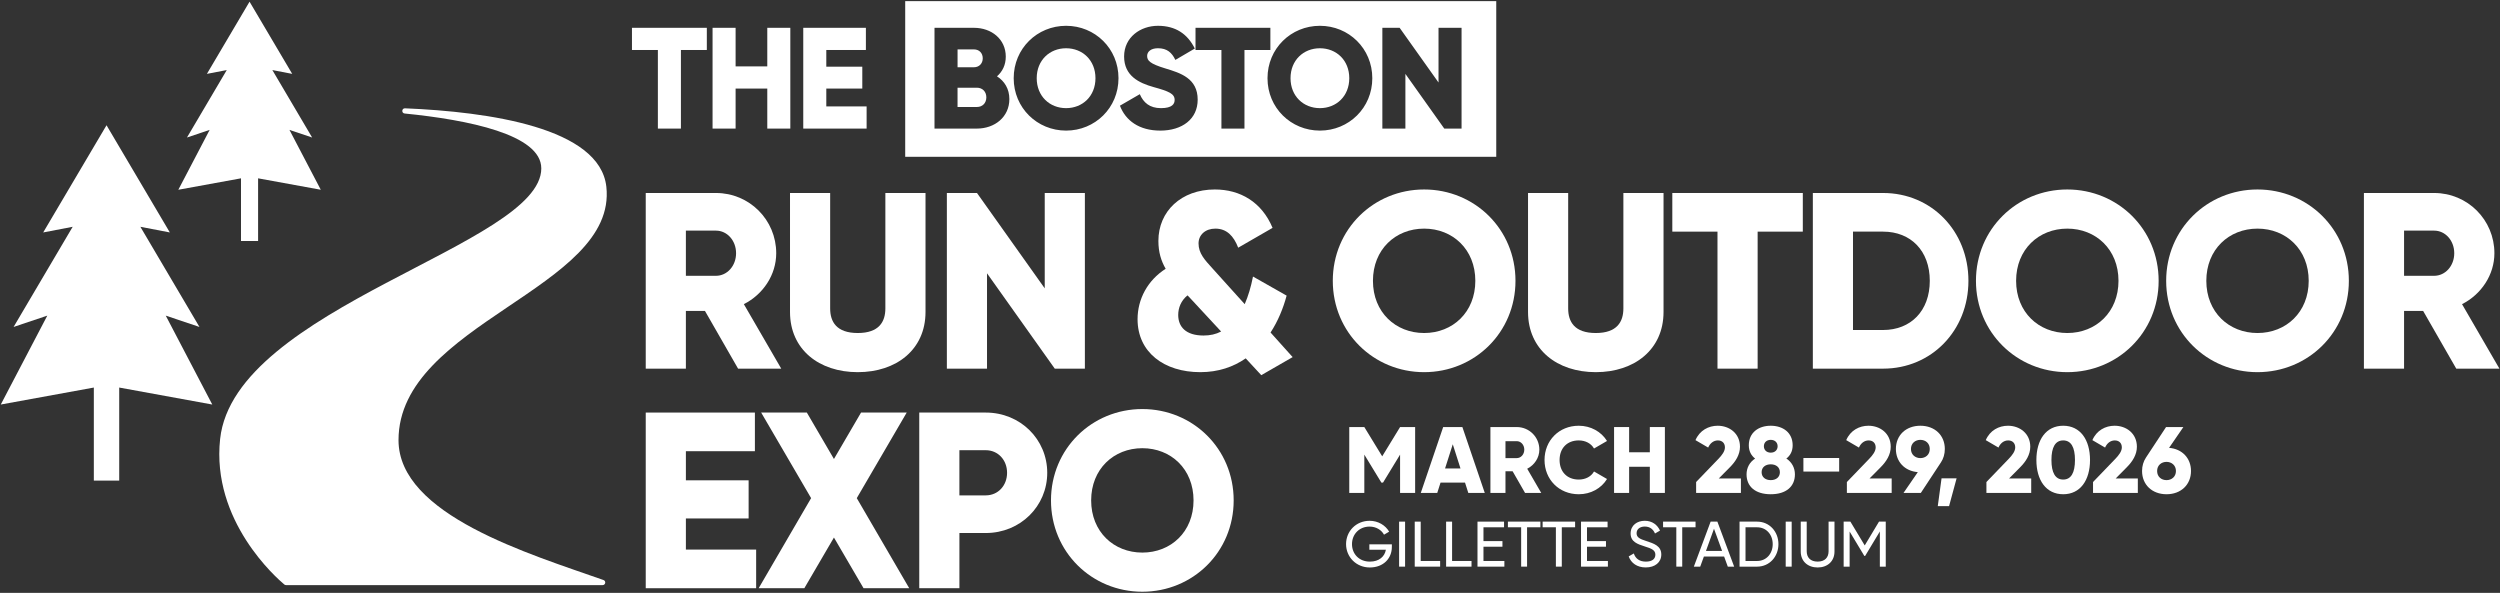 <?xml version="1.0" encoding="UTF-8"?>
<svg xmlns="http://www.w3.org/2000/svg" width="1594" height="378" viewBox="0 0 1594 378" fill="none">
  <rect x="0" y="0" width="1594" height="378" fill="#333333" stroke="none"/>
  <g clip-path="url(#clip0_22_19)">
    <path d="M449.48 198.25H437.32V235.05H411.72V123.05H456.52C477.8 123.05 494.92 140.17 494.92 161.45C494.92 175.21 486.6 187.69 474.28 193.93L498.12 235.05H470.6L449.48 198.25ZM437.32 175.85H456.52C463.56 175.85 469.32 169.61 469.32 161.45C469.32 153.29 463.56 147.05 456.52 147.05H437.32V175.85Z" fill="white"></path>
    <path d="M503.71 198.89V123.05H529.31V196.65C529.31 205.13 533.31 212.33 546.91 212.33C560.51 212.33 564.51 205.13 564.51 196.65V123.05H590.11V198.89C590.11 222.89 571.55 237.29 546.91 237.29C522.27 237.29 503.71 222.89 503.71 198.89Z" fill="white"></path>
    <path d="M691.72 123.05V235.05H672.52L629.32 174.25V235.05H603.72V123.05H622.92L666.12 183.85V123.05H691.72Z" fill="white"></path>
    <path d="M804.19 239.21L794.27 228.49C786.43 233.93 776.83 237.29 765.31 237.29C742.27 237.29 725.31 224.65 725.31 203.53C725.31 190.73 731.71 178.73 743.23 171.37C740.35 166.41 738.59 160.81 738.59 153.61C738.59 134.73 753.15 120.81 774.59 120.81C790.75 120.81 804.51 128.81 811.39 145.29L789.47 157.93C786.59 150.41 782.11 145.77 774.91 145.77C768.51 145.77 764.19 149.77 764.19 155.21C764.19 161.45 768.03 165.61 772.99 171.05L793.63 193.93C795.87 188.81 797.63 182.89 798.91 176.33L820.35 188.49C818.27 196.33 814.91 204.65 810.11 212.01L824.19 227.69L804.19 239.21ZM778.59 211.37L758.11 189.29L757.15 188.33C752.99 191.69 751.23 196.33 751.23 200.81C751.23 208.33 756.03 213.93 767.39 213.93C771.55 213.93 775.23 213.13 778.59 211.37Z" fill="white"></path>
    <path d="M849.79 179.05C849.79 146.09 875.87 120.81 908.03 120.81C940.19 120.81 966.27 146.09 966.27 179.05C966.27 212.01 940.19 237.29 908.03 237.29C875.87 237.29 849.79 212.01 849.79 179.05ZM940.67 179.05C940.67 159.05 926.27 145.77 908.03 145.77C889.79 145.77 875.39 159.05 875.39 179.05C875.39 199.05 889.79 212.33 908.03 212.33C926.27 212.33 940.67 199.05 940.67 179.05Z" fill="white"></path>
    <path d="M974.27 198.89V123.05H999.87V196.65C999.87 205.13 1003.87 212.33 1017.47 212.33C1031.07 212.33 1035.07 205.13 1035.07 196.65V123.05H1060.67V198.89C1060.67 222.89 1042.11 237.29 1017.47 237.29C992.83 237.29 974.27 222.89 974.27 198.89Z" fill="white"></path>
    <path d="M1149.47 147.69H1120.67V235.05H1095.07V147.69H1066.27V123.05H1149.47V147.69Z" fill="white"></path>
    <path d="M1255.07 179.05C1255.07 210.73 1231.55 235.05 1200.67 235.05H1155.87V123.05H1200.67C1231.55 123.05 1255.07 147.37 1255.07 179.05ZM1230.43 179.05C1230.43 159.85 1218.27 147.69 1200.67 147.69H1181.47V210.41H1200.67C1218.27 210.41 1230.43 198.25 1230.43 179.05Z" fill="white"></path>
    <path d="M1259.87 179.05C1259.87 146.09 1285.95 120.81 1318.11 120.81C1350.27 120.81 1376.35 146.09 1376.35 179.05C1376.35 212.01 1350.27 237.29 1318.11 237.29C1285.95 237.29 1259.87 212.01 1259.87 179.05ZM1350.75 179.05C1350.75 159.05 1336.35 145.77 1318.11 145.77C1299.87 145.77 1285.47 159.05 1285.47 179.05C1285.47 199.05 1299.87 212.33 1318.11 212.33C1336.35 212.33 1350.75 199.05 1350.75 179.05Z" fill="white"></path>
    <path d="M1381.15 179.05C1381.15 146.09 1407.23 120.81 1439.39 120.81C1471.55 120.81 1497.63 146.09 1497.63 179.05C1497.63 212.01 1471.55 237.29 1439.39 237.29C1407.23 237.29 1381.15 212.01 1381.15 179.05ZM1472.03 179.05C1472.03 159.05 1457.63 145.77 1439.39 145.77C1421.15 145.77 1406.75 159.05 1406.75 179.05C1406.75 199.05 1421.15 212.33 1439.39 212.33C1457.63 212.33 1472.03 199.05 1472.03 179.05Z" fill="white"></path>
    <path d="M1544.99 198.25H1532.83V235.05H1507.23V123.05H1552.03C1573.31 123.05 1590.43 140.17 1590.43 161.45C1590.43 175.21 1582.11 187.69 1569.79 193.93L1593.63 235.05H1566.11L1544.99 198.25ZM1532.83 175.85H1552.03C1559.07 175.85 1564.83 169.61 1564.83 161.45C1564.83 153.29 1559.07 147.05 1552.03 147.05H1532.83V175.85Z" fill="white"></path>
    <path d="M482.12 350.41V375.05H411.72V263.05H481.32V287.69H437.32V306.25H477.32V330.57H437.32V350.41H482.12Z" fill="white"></path>
    <path d="M550.6 375.05L531.72 342.73L512.84 375.05H483.72L517.16 317.61L485.32 263.05H514.44L531.72 292.65L549 263.05H578.12L546.28 317.61L579.72 375.05H550.6Z" fill="white"></path>
    <path d="M667.72 301.45C667.72 322.73 650.6 339.85 628.52 339.85H611.72V375.05H586.12V263.05H628.52C650.6 263.05 667.72 280.17 667.72 301.45ZM642.11 301.45C642.11 293.29 636.35 287.05 628.51 287.05H611.71V315.85H628.51C636.35 315.85 642.11 309.61 642.11 301.45Z" fill="white"></path>
    <path d="M670.11 319.05C670.11 286.09 696.19 260.81 728.35 260.81C760.51 260.81 786.59 286.09 786.59 319.05C786.59 352.01 760.51 377.29 728.35 377.29C696.19 377.29 670.11 352.01 670.11 319.05ZM761 319.05C761 299.05 746.6 285.77 728.36 285.77C710.12 285.77 695.72 299.05 695.72 319.05C695.72 339.05 710.12 352.33 728.36 352.33C746.6 352.33 761 339.05 761 319.05Z" fill="white"></path>
    <path d="M841.57 30.77C831.11 30.77 822.84 38.39 822.84 49.86C822.84 61.33 831.1 68.95 841.57 68.95C852.04 68.95 860.3 61.33 860.3 49.86C860.3 38.39 852.04 30.77 841.57 30.77Z" fill="white"></path>
    <path d="M679.74 30.77C669.28 30.77 661.01 38.39 661.01 49.86C661.01 61.33 669.27 68.95 679.74 68.95C690.21 68.95 698.47 61.33 698.47 49.86C698.47 38.39 690.21 30.77 679.74 30.77Z" fill="white"></path>
    <path d="M577.16 0.71V99.96H954.01V0.71H577.16ZM622.83 81.99H595.84V17.73H620.99C632.19 17.73 641.28 24.98 641.28 36.09C641.28 41.41 639.17 45.64 635.68 48.67C640.45 51.7 643.57 56.66 643.57 63.17C643.57 74.55 634.3 81.99 622.82 81.99H622.83ZM679.74 83.27C661.29 83.27 646.33 68.77 646.33 49.86C646.33 30.95 661.29 16.45 679.74 16.45C698.19 16.45 713.15 30.95 713.15 49.86C713.15 68.77 698.19 83.27 679.74 83.27ZM739.77 83.27C726.28 83.27 717.65 76.84 714.07 67.39L726.74 60.05C729.03 65.37 732.98 68.95 740.23 68.95C747.48 68.95 748.95 66.2 748.95 63.72C748.95 59.77 745.28 58.21 735.64 55.55C726.09 52.89 716.73 48.3 716.73 36C716.73 23.7 727.19 16.45 738.3 16.45C749.41 16.45 757.12 21.5 761.8 30.95L749.41 38.2C747.21 33.61 744.18 30.76 738.3 30.76C733.71 30.76 731.42 33.05 731.42 35.63C731.42 38.57 732.98 40.59 742.99 43.62C752.72 46.56 763.64 49.95 763.64 63.54C763.64 75.93 753.73 83.28 739.77 83.28V83.27ZM793.47 81.99H778.78V31.87H762.26V17.73H809.99V31.87H793.47V81.99ZM841.57 83.27C823.12 83.27 808.16 68.77 808.16 49.86C808.16 30.95 823.12 16.45 841.57 16.45C860.02 16.45 874.98 30.95 874.98 49.86C874.98 68.77 860.02 83.27 841.57 83.27ZM931.89 81.99H920.87L896.08 47.11V81.99H881.39V17.73H892.41L917.2 52.61V17.73H931.89V81.99Z" fill="white"></path>
    <path d="M626.6 37.19C626.6 33.89 624.4 31.5 621 31.5H610.54V42.88H621C624.3 42.88 626.6 40.49 626.6 37.19Z" fill="white"></path>
    <path d="M622.83 55.92H610.53V68.22H622.83C626.5 68.22 628.89 65.65 628.89 62.07C628.89 58.49 626.5 55.92 622.83 55.92Z" fill="white"></path>
    <path d="M450.67 31.87H434.15V81.99H419.46V31.87H402.94V17.73H450.67V31.87Z" fill="white"></path>
    <path d="M503.91 17.73V81.99H489.22V56.47H469.02V81.99H454.33V17.73H469.02V42.33H489.22V17.73H503.91Z" fill="white"></path>
    <path d="M552.55 67.85V81.99H512.16V17.73H552.09V31.87H526.85V42.52H549.8V56.47H526.85V67.85H552.55Z" fill="white"></path>
    <path d="M902.29 314.29H892.69V289.87L881.83 307.69H880.75L869.89 289.87V314.29H860.29V272.29H869.89L881.29 290.95L892.69 272.29H902.29V314.29Z" fill="white"></path>
    <path d="M934.09 307.69H918.49L916.39 314.29H905.89L920.17 272.29H932.41L946.69 314.29H936.19L934.09 307.69ZM931.21 298.69L926.29 283.27L921.37 298.69H931.21Z" fill="white"></path>
    <path d="M964.45 300.49H959.89V314.29H950.29V272.29H967.09C975.07 272.29 981.49 278.71 981.49 286.69C981.49 291.85 978.37 296.53 973.75 298.87L982.69 314.29H972.37L964.45 300.49ZM959.89 292.09H967.09C969.73 292.09 971.89 289.75 971.89 286.69C971.89 283.63 969.73 281.29 967.09 281.29H959.89V292.09Z" fill="white"></path>
    <path d="M984.79 293.29C984.79 280.93 993.97 271.45 1006.63 271.45C1014.25 271.45 1020.97 275.23 1024.63 281.17L1016.35 285.97C1014.49 282.73 1010.89 280.81 1006.63 280.81C999.19 280.81 994.39 285.79 994.39 293.29C994.39 300.79 999.19 305.77 1006.63 305.77C1010.89 305.77 1014.55 303.85 1016.35 300.61L1024.63 305.41C1021.03 311.35 1014.31 315.13 1006.63 315.13C993.97 315.13 984.79 305.65 984.79 293.29Z" fill="white"></path>
    <path d="M1061.53 272.29V314.29H1051.93V297.61H1038.73V314.29H1029.13V272.29H1038.73V288.37H1051.93V272.29H1061.53Z" fill="white"></path>
    <path d="M1081.45 307.33L1095.55 292.69C1098.01 290.17 1099.81 287.71 1099.81 285.25C1099.81 282.61 1098.13 280.81 1095.31 280.81C1092.49 280.81 1090.27 282.73 1089.13 285.37L1081.03 280.63C1083.73 274.39 1089.37 271.45 1095.19 271.45C1102.69 271.45 1109.41 276.37 1109.41 284.83C1109.41 289.87 1106.71 294.19 1102.87 298.03L1095.91 305.05H1110.01V314.29H1081.45V307.33Z" fill="white"></path>
    <path d="M1144.44 302.47C1144.44 310.15 1138.92 315.13 1129.02 315.13C1119.12 315.13 1113.6 310.15 1113.6 302.47C1113.6 298.33 1115.52 294.67 1119.06 292.39C1116.6 290.47 1115.04 287.71 1115.04 283.93C1115.04 275.77 1121.28 271.45 1129.02 271.45C1136.76 271.45 1143 275.77 1143 283.93C1143 287.71 1141.44 290.47 1138.98 292.39C1142.52 294.67 1144.44 298.33 1144.44 302.47ZM1134.85 301.09C1134.85 297.91 1132.39 296.05 1129.03 296.05C1125.67 296.05 1123.21 297.91 1123.21 301.09C1123.21 304.27 1125.67 306.13 1129.03 306.13C1132.39 306.13 1134.85 304.27 1134.85 301.09ZM1124.65 284.53C1124.65 286.87 1126.33 288.61 1129.03 288.61C1131.73 288.61 1133.41 286.87 1133.41 284.53C1133.41 282.19 1131.73 280.45 1129.03 280.45C1126.33 280.45 1124.65 282.19 1124.65 284.53Z" fill="white"></path>
    <path d="M1149.85 292.03H1172.65V300.67H1149.85V292.03Z" fill="white"></path>
    <path d="M1177.57 307.33L1191.67 292.69C1194.13 290.17 1195.93 287.71 1195.93 285.25C1195.93 282.61 1194.25 280.81 1191.43 280.81C1188.61 280.81 1186.39 282.73 1185.25 285.37L1177.15 280.63C1179.85 274.39 1185.49 271.45 1191.31 271.45C1198.81 271.45 1205.53 276.37 1205.53 284.83C1205.53 289.87 1202.83 294.19 1198.99 298.03L1192.03 305.05H1206.13V314.29H1177.57V307.33Z" fill="white"></path>
    <path d="M1237.56 294.79L1224.72 314.29H1213.68L1222.8 301.03C1214.46 300.37 1208.82 294.43 1208.82 286.27C1208.82 277.57 1215.18 271.45 1224.42 271.45C1233.66 271.45 1240.02 277.57 1240.02 286.27C1240.02 289.51 1239.12 292.45 1237.56 294.79ZM1224.42 292.09C1227.66 292.09 1230.42 289.99 1230.42 286.27C1230.42 282.55 1227.66 280.45 1224.42 280.45C1221.18 280.45 1218.42 282.61 1218.42 286.27C1218.42 289.93 1221.24 292.09 1224.42 292.09Z" fill="white"></path>
    <path d="M1242.73 322.69H1235.53L1237.93 304.99H1247.53L1242.73 322.69Z" fill="white"></path>
    <path d="M1266.54 307.33L1280.64 292.69C1283.1 290.17 1284.9 287.71 1284.9 285.25C1284.9 282.61 1283.22 280.81 1280.4 280.81C1277.58 280.81 1275.36 282.73 1274.22 285.37L1266.12 280.63C1268.82 274.39 1274.46 271.45 1280.28 271.45C1287.78 271.45 1294.5 276.37 1294.5 284.83C1294.5 289.87 1291.8 294.19 1287.96 298.03L1281 305.05H1295.1V314.29H1266.54V307.33Z" fill="white"></path>
    <path d="M1298.4 293.29C1298.4 280.33 1304.64 271.45 1315.5 271.45C1326.36 271.45 1332.6 280.33 1332.6 293.29C1332.6 306.25 1326.36 315.13 1315.5 315.13C1304.64 315.13 1298.4 306.25 1298.4 293.29ZM1323 293.29C1323 285.19 1320.54 280.81 1315.5 280.81C1310.46 280.81 1308 285.19 1308 293.29C1308 301.39 1310.46 305.77 1315.5 305.77C1320.54 305.77 1323 301.39 1323 293.29Z" fill="white"></path>
    <path d="M1334.52 307.33L1348.62 292.69C1351.08 290.17 1352.88 287.71 1352.88 285.25C1352.88 282.61 1351.2 280.81 1348.38 280.81C1345.56 280.81 1343.34 282.73 1342.2 285.37L1334.1 280.63C1336.8 274.39 1342.44 271.45 1348.26 271.45C1355.76 271.45 1362.48 276.37 1362.48 284.83C1362.48 289.87 1359.78 294.19 1355.94 298.03L1348.98 305.05H1363.08V314.29H1334.52V307.33Z" fill="white"></path>
    <path d="M1396.98 300.31C1396.98 309.01 1390.62 315.13 1381.38 315.13C1372.14 315.13 1365.78 309.01 1365.78 300.31C1365.78 297.07 1366.68 294.13 1368.24 291.79L1381.08 272.29H1392.12L1383 285.55C1391.34 286.21 1396.98 292.15 1396.98 300.31ZM1387.38 300.31C1387.38 296.65 1384.56 294.49 1381.38 294.49C1378.2 294.49 1375.38 296.59 1375.38 300.31C1375.38 304.03 1378.14 306.13 1381.38 306.13C1384.62 306.13 1387.38 303.97 1387.38 300.31Z" fill="white"></path>
    <path d="M887.44 348.78C887.44 356.08 882.03 361.82 873.38 361.82C864.73 361.82 858.25 355.14 858.25 346.94C858.25 338.74 864.56 332.06 873.3 332.06C878.67 332.06 883.34 334.89 885.72 338.99L882.44 340.92C880.8 337.84 877.32 335.75 873.26 335.75C866.62 335.75 862.03 340.67 862.03 346.94C862.03 353.21 866.58 358.09 873.43 358.09C879.38 358.09 882.9 354.81 883.64 350.51H873.1V347.07H887.45V348.79L887.44 348.78Z" fill="white"></path>
    <path d="M895.88 332.59V361.29H892.07V332.59H895.88Z" fill="white"></path>
    <path d="M918.23 357.68V361.29H902.03V332.59H905.84V357.68H918.22H918.23Z" fill="white"></path>
    <path d="M938.24 357.68V361.29H922.04V332.59H925.85V357.68H938.23H938.24Z" fill="white"></path>
    <path d="M959.19 357.68V361.29H942.05V332.59H958.98V336.2H945.86V345.01H957.96V348.58H945.86V357.68H959.19Z" fill="white"></path>
    <path d="M982.15 336.19H973.66V361.28H969.89V336.19H961.44V332.58H982.15V336.19Z" fill="white"></path>
    <path d="M1004.29 336.19H995.8V361.28H992.03V336.19H983.58V332.58H1004.29V336.19Z" fill="white"></path>
    <path d="M1025.2 357.68V361.29H1008.06V332.59H1024.99V336.2H1011.87V345.01H1023.97V348.58H1011.87V357.68H1025.2Z" fill="white"></path>
    <path d="M1038.44 354.77L1041.72 352.88C1042.75 356.04 1045.21 358.09 1049.39 358.09C1053.57 358.09 1055.46 356.25 1055.46 353.66C1055.46 350.71 1052.92 349.72 1048.7 348.41C1044.11 346.93 1039.68 345.5 1039.68 340.17C1039.68 334.84 1043.9 332.05 1048.7 332.05C1053.5 332.05 1056.82 334.72 1058.42 338.32L1055.22 340.16C1054.2 337.7 1052.19 335.73 1048.7 335.73C1045.62 335.73 1043.49 337.37 1043.49 339.99C1043.49 342.61 1045.5 343.64 1049.52 344.91C1054.52 346.55 1059.24 348.03 1059.24 353.56C1059.24 358.6 1055.18 361.8 1049.32 361.8C1043.87 361.8 1039.97 359.05 1038.45 354.75L1038.44 354.77Z" fill="white"></path>
    <path d="M1081.08 336.19H1072.59V361.28H1068.82V336.19H1060.37V332.58H1081.08V336.19Z" fill="white"></path>
    <path d="M1099.32 354.85H1086.4L1084.06 361.29H1080L1090.7 332.59H1095L1105.7 361.29H1101.64L1099.3 354.85H1099.32ZM1098.01 351.28L1092.84 337.13L1087.72 351.28H1098.01Z" fill="white"></path>
    <path d="M1133.93 346.94C1133.93 354.89 1128.23 361.29 1120.32 361.29H1109.13V332.59H1120.32C1128.23 332.59 1133.93 338.99 1133.93 346.94ZM1130.28 346.94C1130.28 340.87 1126.22 336.2 1120.32 336.2H1112.94V357.68H1120.32C1126.22 357.68 1130.28 353.01 1130.28 346.94Z" fill="white"></path>
    <path d="M1142.37 332.59V361.29H1138.56V332.59H1142.37Z" fill="white"></path>
    <path d="M1148.15 351.65V332.58H1151.96V351.48C1151.96 355.46 1154.34 358.08 1158.93 358.08C1163.52 358.08 1165.9 355.46 1165.9 351.48V332.58H1169.67V351.65C1169.67 357.88 1165.2 361.82 1158.93 361.82C1152.66 361.82 1148.15 357.88 1148.15 351.65Z" fill="white"></path>
    <path d="M1202.36 361.29H1198.59V338.86L1189.2 354.48H1188.71L1179.32 338.9V361.29H1175.51V332.59H1179.81L1188.95 347.76L1198.05 332.59H1202.36V361.29Z" fill="white"></path>
    <path d="M105.68 201.24L127.18 208.47L89.5 144.6L108.29 148.21L67.92 79.86L27.54 148.21L46.34 144.6L8.66 208.47L30.16 201.24L0.49 257.93L59.83 247.1V306.44H76.01V247.1L135.35 257.93L105.68 201.24Z" fill="white"></path>
    <path d="M184.55 82.81L199.02 87.68L173.65 44.67L186.31 47.1L159.11 1.07L131.92 47.1L144.58 44.67L119.21 87.68L133.68 82.81L113.7 120.99L153.66 113.7V153.66H164.56V113.7L204.53 120.99L184.55 82.81Z" fill="white"></path>
    <path d="M345.13 107.35C345.13 156.34 149.47 195.78 140.35 279.89C134.69 332.11 176.39 368.59 181.29 372.68C181.59 372.93 181.96 373.06 182.35 373.06H384.23C386.1 373.06 386.56 370.46 384.8 369.83C337.71 353.2 254.09 328.39 254.09 280.63C254.09 206.01 393.73 184 386.61 119.08C382.48 81.36 311.53 71.28 258.24 69.06C256.09 68.97 255.86 72.15 258 72.37C298.48 76.41 345.12 85.75 345.12 107.35H345.13Z" fill="white"></path>
  </g>
  <defs>
    <clipPath id="clip0_22_19">
      <rect width="1594" height="378" fill="white"></rect>
    </clipPath>
  </defs>
</svg>
